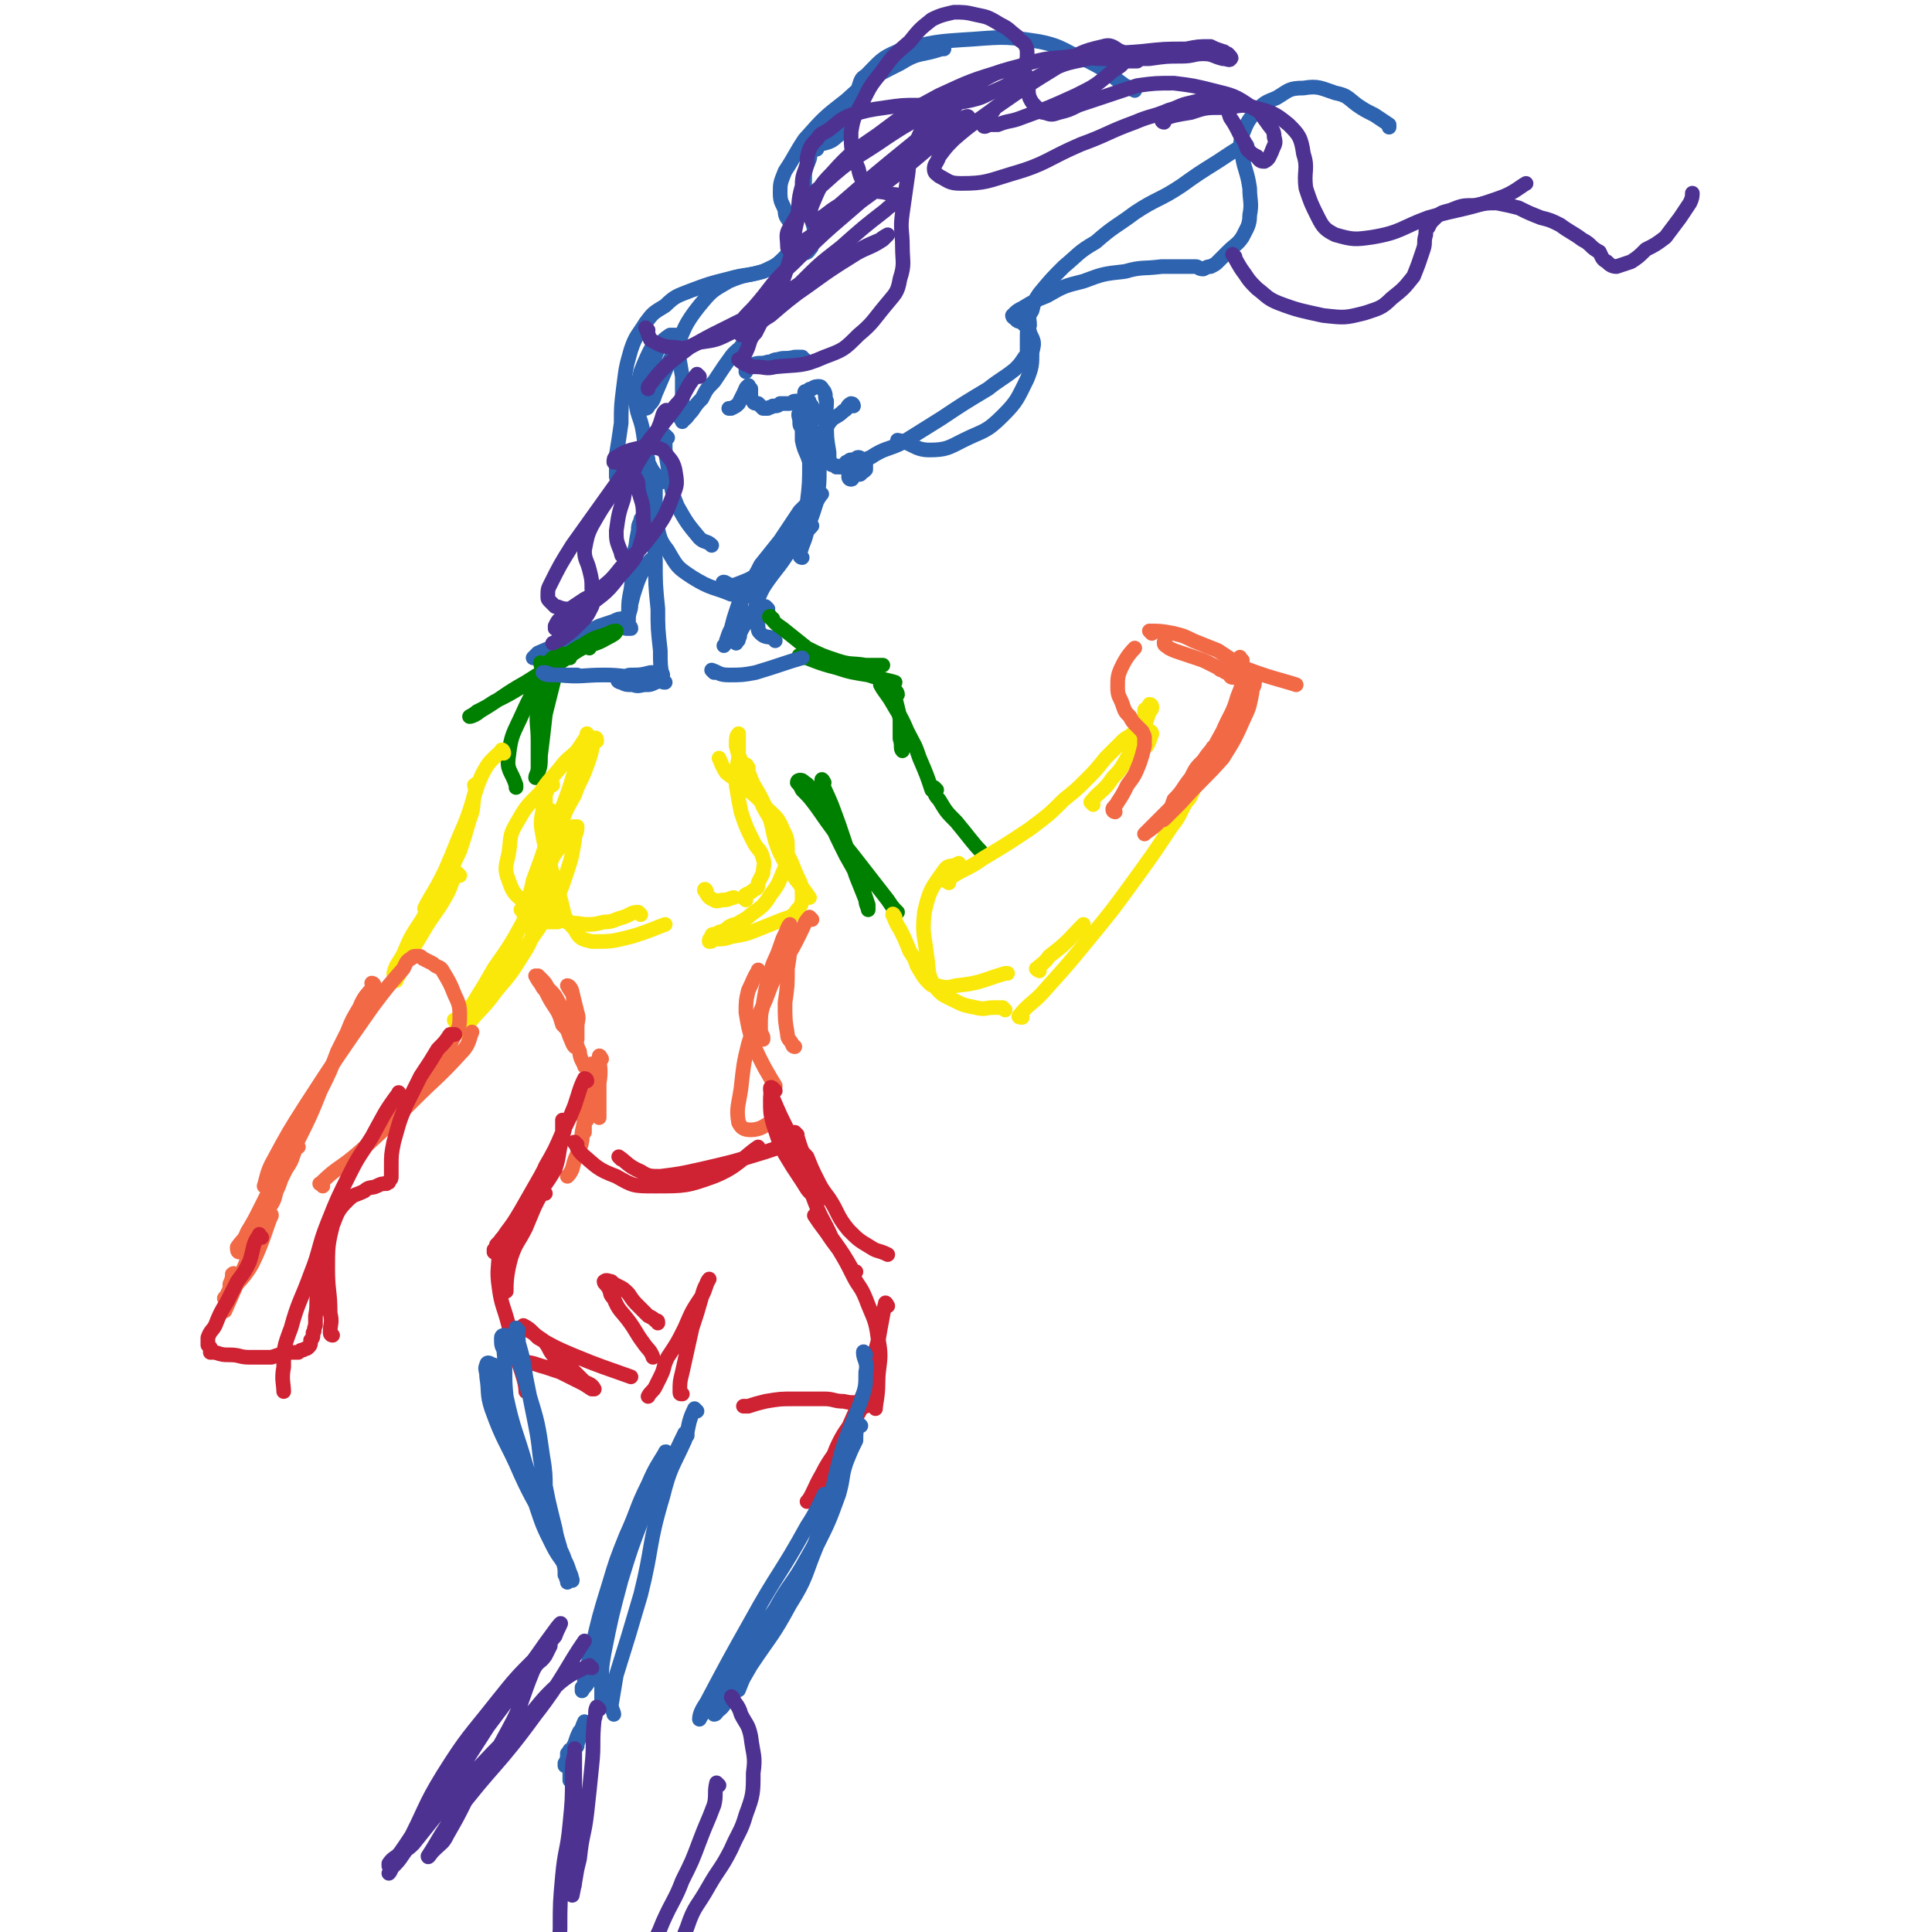 <svg viewBox='0 0 790 790' version='1.1' xmlns='http://www.w3.org/2000/svg' xmlns:xlink='http://www.w3.org/1999/xlink'><g fill='none' stroke='rgb(45,99,175)' stroke-width='6' stroke-linecap='round' stroke-linejoin='round'><path d='M273,179c0,0 -1,-1 -1,-1 0,2 0,3 0,6 1,6 1,6 2,12 1,6 1,6 3,11 4,7 4,7 9,13 2,2 3,1 5,3 '/><path d='M265,188c0,-1 -1,-2 -1,-1 0,6 0,7 1,14 1,6 1,6 3,12 2,6 1,7 5,12 4,7 4,7 10,11 8,5 9,4 16,7 '/><path d='M297,239c-1,0 -2,-1 -1,-1 1,0 2,2 5,1 5,-2 6,-2 11,-6 5,-4 5,-5 10,-10 5,-6 4,-6 9,-12 2,-3 2,-3 3,-6 1,-2 2,-3 2,-3 -1,0 -2,0 -3,1 -3,3 -3,3 -6,6 -4,6 -4,6 -8,12 -4,5 -4,5 -8,10 -2,4 -2,4 -5,8 -1,2 -1,2 -1,4 -1,0 0,1 0,1 2,-2 3,-2 5,-5 11,-12 12,-13 22,-24 '/><path d='M271,197c0,0 -1,0 -1,-1 -3,-3 -3,-3 -5,-7 -2,-6 -1,-6 -2,-12 -1,-7 -3,-7 -3,-15 0,-5 1,-5 2,-10 2,-5 3,-7 4,-9 '/><path d='M253,196c0,0 -1,-1 -1,-1 0,-4 0,-5 0,-9 1,-6 1,-6 2,-13 0,-7 0,-7 1,-15 1,-8 1,-8 3,-15 2,-6 3,-6 6,-11 3,-4 3,-4 8,-7 4,-4 5,-4 10,-6 8,-3 8,-3 16,-5 7,-2 7,-1 14,-3 4,-2 5,-2 8,-5 2,-2 2,-2 3,-5 1,-2 2,-3 2,-5 0,-2 -1,-2 -2,-5 -1,-2 -2,-2 -2,-5 -1,-3 -2,-3 -2,-7 0,-4 0,-4 2,-9 4,-6 4,-7 8,-13 8,-9 8,-9 17,-16 10,-9 10,-9 22,-15 8,-5 8,-3 17,-6 0,0 0,0 1,0 '/><path d='M334,61c0,0 -2,-1 -1,-1 4,-2 6,-1 9,-4 4,-3 3,-3 5,-8 2,-3 2,-3 3,-6 1,-3 0,-3 1,-6 1,-3 1,-4 3,-5 6,-6 6,-7 13,-10 15,-4 15,-4 31,-5 13,-1 14,-1 27,1 10,2 10,4 20,8 8,4 8,5 15,10 2,1 2,1 4,2 '/><path d='M368,181c0,0 -1,-1 -1,-1 6,1 7,4 13,4 7,0 8,-1 14,-4 8,-4 9,-3 16,-10 6,-6 6,-7 10,-15 2,-5 2,-6 2,-11 1,-4 1,-4 -1,-8 0,-2 -1,-2 -3,-4 -1,-1 -2,0 -3,-2 -1,0 -1,-1 -1,-1 2,-2 2,-2 4,-3 5,-3 5,-3 10,-5 7,-4 7,-4 15,-6 8,-3 8,-3 17,-4 7,-2 7,-1 15,-2 4,0 4,0 9,0 2,0 2,0 5,0 1,0 1,1 3,1 2,-1 2,-1 3,-1 2,-1 2,-1 3,-2 2,-2 2,-2 4,-4 3,-3 4,-3 6,-6 2,-4 3,-5 3,-9 1,-5 0,-6 0,-11 -1,-7 -2,-7 -3,-13 -1,-5 -1,-5 0,-9 2,-5 2,-5 5,-9 4,-4 4,-4 9,-6 5,-3 5,-4 11,-4 6,-1 7,0 13,2 5,1 5,2 9,5 3,2 3,2 7,4 3,2 3,2 6,4 0,1 0,1 0,1 '/><path d='M510,60c0,0 0,-1 -1,-1 -5,3 -5,3 -11,7 -8,5 -8,5 -15,10 -9,6 -10,5 -19,11 -8,6 -8,5 -16,12 -7,4 -7,5 -13,10 -5,5 -5,5 -10,11 -2,3 -2,3 -3,7 -2,3 -1,3 -1,6 -1,2 -1,2 -1,5 0,2 0,2 0,5 0,2 0,2 -1,3 -2,3 -2,3 -4,5 -5,4 -6,4 -11,8 -10,6 -10,6 -19,12 -8,5 -8,5 -16,10 -6,3 -7,2 -13,6 -3,1 -3,2 -6,4 -1,1 -1,1 -2,3 -1,0 -1,0 -1,1 0,0 0,1 1,1 1,0 0,-1 1,-1 1,-1 1,-1 2,-1 1,0 1,0 1,-1 1,0 1,0 2,-1 0,0 0,-1 0,-1 0,-1 0,-1 0,-1 0,-1 0,-1 0,-1 -1,-1 -1,0 -1,-1 -1,0 -1,-1 -2,-1 -1,0 -1,1 -2,1 -1,0 -1,0 -1,0 -1,0 -1,1 -2,1 0,1 0,1 -1,1 0,0 0,1 -1,1 0,0 -1,0 -1,0 -1,-1 -1,0 -1,0 -1,-1 -1,-1 -2,-1 -1,-2 -1,-2 -1,-5 -1,-6 -1,-6 -1,-12 -1,-4 0,-4 0,-9 -1,-2 0,-2 -1,-4 -1,-1 -1,-2 -2,-2 -1,0 -2,0 -3,1 -1,0 -1,0 -2,1 -1,0 -1,0 -1,1 0,1 0,1 0,2 0,1 0,1 1,2 1,1 1,1 2,1 '/><path d='M329,147c-1,0 -1,-1 -1,-1 -2,0 -2,0 -3,0 -4,1 -4,0 -7,1 -2,0 -2,1 -4,1 -3,1 -3,0 -6,1 -2,1 -2,1 -3,2 0,1 0,1 0,1 '/><path d='M304,143c-1,-1 -1,-2 -1,-1 -4,3 -4,4 -7,8 -2,3 -2,3 -4,6 -3,3 -3,3 -5,7 -2,2 -2,2 -4,5 -2,2 -2,3 -4,4 0,1 0,0 0,0 -1,-1 -1,-1 -1,-2 0,-3 1,-3 1,-6 0,-5 0,-5 0,-10 -1,-6 -1,-6 -2,-11 0,-3 0,-4 -1,-6 -1,0 -2,0 -2,0 -3,2 -4,3 -5,6 -2,4 -1,5 -2,9 -1,5 -1,5 -2,9 -1,2 -1,2 -1,4 0,1 0,2 0,2 0,0 1,0 1,-1 2,-2 2,-2 3,-5 3,-7 3,-7 6,-14 6,-11 4,-12 12,-22 5,-6 5,-6 12,-10 7,-3 7,-2 14,-4 5,-2 5,-2 10,-4 3,-1 3,-1 6,-3 1,-1 2,0 3,-2 1,-1 1,-1 1,-3 1,-2 1,-3 1,-5 -1,-5 -2,-5 -2,-9 -1,-5 -2,-5 -2,-10 0,-5 0,-5 2,-10 1,-6 1,-6 4,-11 6,-7 9,-9 14,-14 '/></g>
<g fill='none' stroke='rgb(77,50,146)' stroke-width='6' stroke-linecap='round' stroke-linejoin='round'><path d='M265,135c0,0 -1,-1 -1,-1 1,2 1,3 2,5 4,2 5,3 10,3 5,1 5,0 10,-2 7,-1 7,-1 13,-4 7,-3 7,-3 12,-7 4,-5 4,-5 7,-10 3,-6 3,-7 5,-13 2,-8 1,-8 3,-16 1,-7 0,-7 2,-14 0,-5 1,-5 2,-9 0,-3 0,-3 1,-6 1,-2 1,-2 3,-4 2,-3 2,-2 5,-4 4,-3 4,-4 9,-6 7,-2 7,-2 14,-3 7,-1 7,-1 13,-1 6,0 6,0 12,-1 5,0 5,0 10,-1 4,-1 4,-1 8,-3 4,-2 5,-2 8,-4 3,-3 3,-3 5,-6 2,-3 2,-4 2,-6 0,-2 0,-2 -1,-4 -2,-2 -2,-1 -3,-3 -4,-3 -3,-3 -7,-5 -5,-3 -5,-3 -10,-4 -4,-1 -5,-1 -9,-1 -4,1 -5,1 -9,3 -5,4 -5,4 -9,9 -7,6 -7,6 -12,13 -4,5 -4,5 -7,11 -3,6 -4,6 -5,13 0,7 0,8 3,15 1,5 2,5 5,8 3,2 4,1 7,2 2,1 2,0 5,1 1,0 1,-1 1,0 1,0 0,0 0,1 -3,3 -4,2 -7,5 -9,7 -9,7 -18,15 -9,7 -9,7 -17,15 -6,4 -6,4 -11,9 -4,5 -4,5 -7,11 -3,3 -2,4 -4,8 -1,2 -1,2 -3,3 0,0 0,0 0,0 1,1 1,1 3,2 1,0 1,0 2,1 1,0 1,0 2,0 4,0 4,1 8,0 10,-1 11,0 20,-4 8,-3 8,-3 14,-9 6,-5 6,-6 11,-12 4,-5 5,-5 6,-11 2,-6 1,-7 1,-13 0,-7 -1,-7 0,-14 1,-7 1,-7 2,-14 1,-6 0,-6 2,-11 3,-6 2,-7 6,-11 7,-7 7,-8 15,-13 11,-7 11,-8 23,-11 12,-4 13,-3 25,-4 10,0 10,1 19,2 2,0 2,0 4,0 '/><path d='M431,26c0,-1 -2,-1 -1,-1 3,-1 4,-1 8,-2 7,0 7,1 13,1 10,0 10,0 19,0 7,-1 7,-1 13,-1 5,0 5,-1 9,-1 4,0 4,1 8,2 2,0 3,1 3,0 1,0 0,-1 -1,-2 -1,0 -1,-1 -2,-1 -3,-1 -3,-1 -5,-2 -5,0 -5,0 -10,1 -9,0 -9,0 -18,1 -11,1 -11,0 -22,3 -10,2 -10,2 -18,6 -6,3 -7,4 -12,8 -4,3 -4,3 -8,6 -2,3 -2,3 -4,5 0,1 -1,2 -1,2 0,1 1,1 2,0 2,0 2,0 4,0 5,-2 5,-1 10,-3 11,-4 11,-4 22,-9 8,-4 8,-4 15,-10 3,-2 4,-2 5,-5 1,-1 0,-3 -2,-3 -3,-2 -4,-3 -7,-2 -9,2 -10,3 -18,8 -13,8 -13,8 -26,17 -8,6 -9,6 -17,13 -3,3 -3,3 -6,7 -1,3 -2,3 -2,5 0,2 1,2 2,3 4,2 4,3 9,3 10,0 11,-1 21,-4 14,-4 14,-6 28,-12 11,-4 11,-5 22,-9 7,-3 7,-2 14,-5 4,-1 4,-2 9,-3 4,-1 4,-1 8,-1 3,0 3,0 5,2 2,1 2,2 3,5 2,3 2,3 4,7 2,3 2,3 3,6 2,2 2,2 4,3 1,2 2,2 3,2 2,-1 2,-2 3,-4 1,-3 2,-3 1,-6 0,-3 -1,-3 -3,-6 -3,-4 -2,-4 -6,-6 -7,-5 -8,-5 -16,-7 -8,-2 -8,-2 -16,-3 -7,0 -8,0 -15,1 -6,2 -6,2 -12,4 -6,2 -6,2 -12,4 -4,2 -4,2 -8,3 -3,1 -3,1 -6,0 -2,0 -2,-1 -3,-2 -2,-2 -2,-2 -3,-4 -1,-3 0,-3 -1,-6 0,-2 0,-4 -2,-5 -3,-1 -4,-1 -8,0 -13,4 -13,4 -26,10 -13,7 -13,7 -25,16 -10,7 -11,7 -19,16 -5,5 -5,6 -8,13 -1,3 -1,4 0,6 0,1 1,1 2,0 4,-2 4,-3 9,-6 15,-13 15,-13 31,-26 8,-7 8,-7 17,-15 2,-2 3,-3 3,-4 1,-1 -1,0 -2,0 -5,3 -5,3 -10,6 -9,5 -10,5 -19,11 -13,9 -14,8 -26,19 -8,7 -8,8 -14,18 -2,3 -1,4 -1,8 0,0 0,1 1,1 2,-1 3,-1 5,-3 15,-10 15,-10 30,-21 16,-12 16,-13 31,-25 3,-3 5,-4 7,-5 0,-1 -2,0 -3,1 -6,4 -6,4 -11,8 -13,10 -13,10 -25,21 -17,15 -17,14 -33,30 -9,8 -8,9 -16,18 -3,3 -4,4 -6,7 -1,1 0,2 1,2 2,0 2,0 4,-1 8,-6 8,-6 16,-12 12,-8 12,-9 25,-17 6,-4 7,-3 13,-7 1,-1 2,-2 2,-2 0,0 -2,1 -3,2 -7,3 -7,3 -13,7 -9,6 -9,6 -17,12 -8,6 -8,6 -15,12 -5,3 -5,4 -9,7 -1,0 -2,1 -3,1 0,-1 1,-1 1,-2 1,-1 1,-1 2,-3 1,-1 2,-1 1,-1 0,-1 -2,0 -4,0 -4,2 -4,2 -8,4 -6,3 -6,3 -13,7 -4,3 -4,3 -9,7 -4,4 -4,4 -7,8 -1,1 -1,1 -1,2 '/></g>
<g fill='none' stroke='rgb(45,99,175)' stroke-width='6' stroke-linecap='round' stroke-linejoin='round'><path d='M267,230c0,-1 0,-2 -1,-1 -3,4 -4,5 -6,11 -1,3 -1,3 -2,7 0,3 -1,3 -1,6 -1,2 -1,2 -1,4 1,0 2,0 2,0 0,-1 -1,-1 -1,-2 0,-2 0,-2 0,-4 0,-5 0,-5 1,-10 1,-8 1,-8 2,-15 0,-4 0,-4 1,-9 0,-2 0,-2 1,-4 0,-1 0,-1 1,-1 0,1 0,2 -1,3 0,2 -1,2 -1,4 -1,4 -1,4 -2,8 0,7 0,7 -1,14 0,0 0,0 0,1 '/><path d='M317,262c0,0 0,-1 -1,-1 -2,-1 -3,0 -5,-2 -1,-1 -1,-1 -1,-3 -1,-4 -2,-4 -1,-8 2,-7 4,-9 6,-12 '/><path d='M314,249c0,0 -1,-1 -1,-1 -2,1 -2,1 -4,2 -2,2 -2,2 -3,4 -2,2 -2,2 -3,4 -1,1 0,2 -1,3 0,1 0,1 -1,1 0,1 0,1 0,1 0,-3 0,-4 1,-8 0,-3 1,-3 1,-7 0,-1 0,-1 0,-3 0,0 1,-1 0,-1 -1,3 -1,3 -2,6 -1,3 -1,3 -2,7 -1,2 -1,2 -2,5 0,1 -1,2 -1,2 '/><path d='M272,279c-1,0 -1,0 -1,-1 -1,-6 -1,-6 -1,-12 -1,-9 -1,-9 -1,-17 -1,-10 -1,-10 -1,-20 -1,-14 0,-14 0,-28 0,-3 0,-3 0,-6 '/><path d='M256,254c0,-1 0,-1 -1,-1 -2,0 -2,0 -4,1 -3,1 -3,1 -6,2 -4,2 -4,2 -7,4 -3,2 -3,2 -6,4 -2,1 -2,1 -5,2 -1,1 -3,2 -2,2 0,0 1,-1 3,-2 3,-1 3,-1 6,-2 3,-2 3,-2 6,-3 2,-1 2,-1 4,-2 1,0 2,-1 2,-1 -1,0 -2,0 -4,1 -5,2 -5,2 -10,4 -5,2 -5,2 -9,4 -3,1 -4,2 -5,2 0,0 1,-1 2,-2 9,-4 10,-4 19,-8 2,-1 2,-1 4,-2 '/></g>
<g fill='none' stroke='rgb(0,128,0)' stroke-width='6' stroke-linecap='round' stroke-linejoin='round'><path d='M241,265c0,0 0,-2 -1,-1 -6,3 -6,4 -13,8 -7,5 -7,5 -14,9 -5,3 -5,3 -11,6 -3,2 -3,2 -7,4 -1,1 -3,2 -3,2 1,0 3,-1 4,-2 10,-6 10,-7 19,-12 11,-7 11,-7 21,-13 6,-3 7,-2 12,-5 2,-1 4,-2 4,-3 0,0 -2,0 -3,1 -3,1 -3,1 -6,2 -4,2 -3,2 -7,4 -3,2 -3,2 -6,3 -2,0 -2,0 -4,1 0,1 -1,1 -1,1 0,0 1,0 2,0 1,0 1,0 3,0 1,0 1,-1 2,-1 1,0 1,0 1,0 0,0 -1,-1 -2,0 -1,0 -1,0 -2,1 -2,1 -2,1 -4,3 -6,9 -7,9 -11,18 -4,9 -5,9 -6,18 -1,6 1,6 3,12 0,0 0,0 0,1 '/><path d='M222,272c0,0 -1,-1 -1,-1 0,1 1,2 0,4 0,7 -1,7 -1,14 -1,7 0,7 0,14 0,5 0,5 0,11 0,2 -1,3 -1,4 0,0 1,-1 1,-2 1,-3 1,-3 1,-7 1,-8 1,-8 2,-17 2,-8 2,-8 4,-16 1,-3 0,-3 1,-7 0,-1 1,-1 1,-2 '/><path d='M316,253c-1,0 -2,-1 -1,-1 1,2 2,3 5,5 5,4 5,4 10,8 6,3 6,3 12,5 6,2 6,1 12,2 4,0 5,0 7,0 '/><path d='M328,269c0,0 -2,-1 -1,-1 6,2 7,3 15,5 6,2 7,2 13,3 6,2 8,2 11,3 '/><path d='M367,284c0,-1 -1,-2 -1,-1 0,4 1,5 2,11 0,4 0,4 0,8 1,3 0,4 1,5 '/><path d='M361,281c0,-1 -1,-2 -1,-1 1,2 2,3 4,6 4,7 4,6 7,13 3,6 3,5 5,11 3,7 3,7 5,13 '/><path d='M337,320c0,0 -1,-2 -1,-1 1,4 2,5 4,10 3,8 3,8 6,17 2,6 2,6 4,12 2,5 2,5 4,10 0,2 1,3 1,4 0,0 0,-1 0,-2 -1,-3 -1,-3 -2,-6 -3,-7 -3,-7 -7,-14 -4,-8 -4,-8 -8,-17 -3,-4 -3,-5 -6,-9 -1,-2 -1,-3 -3,-4 -1,-1 -1,-1 -2,-1 0,0 -1,0 -1,1 1,1 1,1 2,3 3,3 3,3 6,7 7,10 7,10 15,20 7,9 7,9 14,18 2,3 2,3 4,5 '/><path d='M383,323c0,0 -1,-1 -1,-1 0,2 0,3 2,5 3,5 3,5 7,9 5,6 7,9 10,12 '/></g>
<g fill='none' stroke='rgb(250,232,11)' stroke-width='6' stroke-linecap='round' stroke-linejoin='round'><path d='M411,413c0,0 -1,-1 -1,-1 -2,0 -2,0 -4,0 -3,0 -3,1 -7,0 -5,-1 -5,-1 -9,-3 -4,-2 -5,-2 -8,-6 -3,-5 -2,-6 -3,-12 -1,-9 -2,-9 -1,-18 2,-9 3,-10 8,-17 2,-3 3,-1 6,-3 '/><path d='M388,361c0,0 -2,-1 -1,-1 7,-5 8,-4 15,-9 10,-6 10,-6 19,-12 8,-6 8,-6 14,-12 5,-4 5,-4 9,-8 4,-4 4,-4 8,-9 3,-3 3,-3 6,-6 2,-2 2,-2 4,-3 1,-1 1,-1 3,-2 1,0 1,0 2,0 1,0 1,0 2,0 1,0 1,0 1,0 1,0 1,1 1,1 -1,3 -1,3 -2,5 0,0 0,0 0,0 '/><path d='M366,375c0,0 -1,-2 -1,-1 1,2 1,3 3,6 2,4 2,4 4,9 2,3 2,3 3,6 2,3 2,4 5,7 1,1 1,1 3,1 4,1 4,1 8,0 10,-1 10,-2 20,-5 1,0 1,0 1,0 '/><path d='M425,397c0,0 -2,-1 -1,-1 2,-2 3,-2 5,-5 8,-6 8,-7 14,-13 '/><path d='M418,416c-1,0 -2,0 -1,-1 4,-5 6,-5 11,-11 9,-10 9,-10 18,-21 9,-11 9,-11 17,-22 8,-11 8,-11 16,-23 4,-5 3,-5 6,-10 2,-2 2,-3 3,-5 '/><path d='M447,329c0,0 -1,-1 -1,-1 4,-5 5,-4 9,-10 4,-4 4,-5 7,-10 3,-5 3,-5 6,-11 1,-3 1,-3 2,-6 1,-1 1,-1 1,-2 0,0 0,-1 -1,-1 0,1 -1,1 -1,2 -1,0 -1,0 -1,1 0,1 0,1 0,2 0,0 0,0 0,1 '/></g>
<g fill='none' stroke='rgb(242,105,70)' stroke-width='6' stroke-linecap='round' stroke-linejoin='round'><path d='M456,332c0,0 -1,0 -1,-1 0,-1 1,-1 2,-3 2,-3 2,-3 4,-7 3,-4 3,-4 5,-9 1,-3 1,-3 2,-7 0,-1 0,-1 0,-3 0,-1 0,-1 -1,-3 -1,-1 -1,-1 -2,-2 -2,-2 -2,-2 -3,-4 -2,-2 -2,-2 -3,-5 -1,-3 -2,-3 -2,-7 0,-4 0,-5 2,-9 2,-4 4,-6 5,-7 '/><path d='M471,259c0,0 -1,-1 -1,-1 4,0 5,0 10,1 4,1 4,1 8,3 5,2 5,2 10,4 3,2 3,2 6,4 1,1 1,2 2,2 12,5 18,6 24,8 '/><path d='M508,270c-1,0 -1,-2 -1,-1 0,2 1,3 1,6 0,5 0,5 -2,10 -2,7 -3,7 -6,14 -6,11 -6,11 -12,21 -5,6 -5,6 -11,12 -3,3 -3,3 -6,6 -2,2 -3,3 -3,3 1,-1 3,-2 5,-4 4,-4 4,-4 7,-8 5,-5 5,-5 9,-10 2,-4 2,-4 5,-8 1,-2 1,-2 1,-4 1,-1 1,-2 1,-1 -1,1 -2,2 -4,5 -3,3 -3,3 -5,7 -4,5 -3,5 -7,9 -1,3 -1,3 -3,6 -1,1 -2,3 -1,2 2,-2 4,-4 7,-7 8,-9 9,-9 17,-18 5,-8 5,-8 9,-17 2,-4 2,-5 3,-10 0,-2 1,-2 1,-4 0,-1 -1,-1 -1,-2 -1,0 -1,0 -2,0 -1,0 -1,0 -2,0 -1,0 -1,1 -1,0 -1,0 -1,0 -2,0 0,0 0,0 -1,0 -1,0 -1,-1 -2,-2 -1,0 -1,0 -2,-1 -1,0 -1,0 -2,-1 -2,-1 -2,-1 -4,-2 -2,-1 -2,-1 -5,-2 -3,-1 -3,-1 -6,-2 -3,-1 -3,-1 -5,-2 -1,-1 -2,-1 -2,-2 0,-2 1,-2 1,-4 0,0 1,0 1,0 '/></g>
<g fill='none' stroke='rgb(250,232,11)' stroke-width='6' stroke-linecap='round' stroke-linejoin='round'><path d='M206,308c0,-1 -1,-2 -1,-1 -4,4 -5,4 -8,10 -4,9 -3,10 -7,20 -4,9 -4,10 -8,19 -3,6 -3,6 -6,11 -1,2 -2,3 -2,4 -1,1 0,0 1,-1 '/><path d='M195,322c0,0 0,-2 -1,-1 0,1 1,2 0,4 -1,5 0,5 -2,10 -2,7 -2,7 -4,13 -4,8 -3,8 -8,15 -3,7 -4,7 -8,14 -4,6 -4,6 -7,13 -2,4 -3,4 -4,8 0,1 1,2 1,2 '/><path d='M188,358c0,0 -1,-1 -1,-1 -3,4 -2,5 -5,10 -4,7 -5,7 -9,14 -3,5 -3,5 -6,10 -2,4 -2,4 -4,8 -1,1 -1,1 -1,2 '/><path d='M187,418c0,0 -2,-1 -1,-1 1,-1 2,0 4,-1 9,-9 9,-9 17,-19 9,-11 9,-11 17,-23 5,-9 5,-9 8,-18 2,-6 2,-7 3,-13 0,-2 1,-2 1,-5 0,0 -1,0 -1,0 -1,0 -1,0 -2,1 -1,1 -2,1 -3,3 -3,5 -3,6 -5,11 -5,11 -5,12 -10,22 -6,11 -6,11 -13,21 -4,7 -4,7 -9,15 -3,4 -3,4 -6,9 -2,3 -2,3 -4,6 -1,1 -2,2 -2,2 1,-1 3,-2 5,-5 3,-2 3,-2 6,-5 5,-6 6,-6 11,-13 6,-7 6,-7 11,-15 4,-6 3,-7 6,-13 2,-5 2,-5 4,-10 1,-5 0,-5 1,-10 0,-4 0,-5 2,-8 2,-3 3,-3 6,-5 0,-1 0,-1 1,-1 '/><path d='M226,321c0,0 0,-1 -1,-1 -1,2 -1,3 -2,5 0,1 0,1 0,2 0,2 0,2 0,3 0,1 1,1 1,1 1,0 2,1 3,1 '/></g>
<g fill='none' stroke='rgb(242,105,70)' stroke-width='6' stroke-linecap='round' stroke-linejoin='round'><path d='M132,485c0,-1 -2,-1 -1,-1 7,-7 8,-6 16,-13 11,-10 11,-10 22,-21 10,-10 10,-9 20,-20 3,-3 3,-6 4,-8 '/><path d='M178,438c-1,0 -2,-1 -1,-1 1,-2 2,-2 3,-4 3,-3 3,-3 5,-8 2,-4 3,-4 3,-9 0,-4 0,-5 -2,-9 -2,-5 -2,-5 -5,-10 -1,-2 -2,-1 -4,-3 -2,-1 -2,-1 -4,-2 -1,-1 -1,-1 -2,-1 -2,0 -2,0 -3,1 -2,1 -2,2 -3,4 -7,8 -7,8 -13,16 -14,20 -14,20 -27,40 -7,11 -7,11 -14,24 -2,4 -2,6 -3,9 '/><path d='M153,403c0,0 -1,-1 -1,-1 0,0 1,0 1,1 -3,4 -4,4 -6,9 -3,5 -3,5 -5,10 -2,4 -2,4 -4,8 -3,8 -3,8 -7,16 -4,10 -4,10 -9,20 -4,7 -4,7 -8,14 -4,7 -4,7 -7,13 -3,6 -3,6 -6,11 -1,3 -2,3 -4,6 0,1 0,2 1,2 0,0 0,0 1,-1 '/><path d='M122,469c0,0 -1,-1 -1,-1 -1,1 0,2 -1,4 -1,3 -1,3 -3,6 -1,2 -1,2 -2,4 -1,3 -1,3 -2,5 -1,4 -1,4 -3,7 0,0 0,0 0,0 -1,2 -1,2 -1,3 0,1 0,1 -1,2 -8,19 -12,28 -16,37 '/><path d='M96,522c0,0 0,-2 -1,-1 0,1 0,2 -1,4 0,2 0,2 -1,4 0,1 -2,2 -1,2 4,-6 7,-7 11,-14 5,-10 6,-16 8,-20 0,-2 -2,4 -3,7 -1,2 -1,2 -1,3 -2,3 -2,3 -3,6 -2,3 -2,4 -3,7 '/></g>
<g fill='none' stroke='rgb(207,34,51)' stroke-width='6' stroke-linecap='round' stroke-linejoin='round'><path d='M107,506c-1,0 -1,-2 -1,-1 -3,4 -2,5 -4,11 -2,4 -2,4 -5,8 -2,4 -2,4 -4,8 -3,5 -3,5 -5,10 -1,2 -2,2 -3,5 0,1 0,1 0,2 0,1 0,1 0,1 1,1 1,1 1,1 0,1 0,1 0,1 0,0 0,0 0,1 1,0 1,0 2,0 3,1 3,1 6,1 4,0 4,1 8,1 5,0 5,0 9,0 3,-1 3,-1 6,-2 2,0 2,0 5,0 1,-1 1,-1 2,-1 1,-1 1,0 2,-1 1,-1 1,-1 1,-3 1,-1 1,-1 1,-3 1,-1 0,-1 1,-3 0,-2 0,-2 0,-4 1,-5 0,-5 1,-10 0,-7 0,-11 1,-14 '/><path d='M136,546c0,0 -1,0 -1,-1 0,-4 1,-4 0,-8 0,-9 -1,-9 -1,-18 0,-9 0,-10 2,-18 2,-5 2,-6 6,-10 3,-3 3,-2 7,-4 2,-2 3,-1 5,-2 2,-1 2,-1 4,-1 1,-1 1,0 1,-1 1,-1 1,-1 1,-2 0,-2 0,-2 0,-4 0,-5 0,-5 1,-10 2,-7 2,-8 5,-15 3,-6 3,-6 6,-12 4,-6 4,-6 7,-11 3,-3 3,-3 5,-6 1,0 2,0 2,0 '/><path d='M164,448c-1,0 -1,-2 -1,-1 -6,8 -6,9 -11,18 -5,8 -5,7 -9,15 -5,10 -5,10 -9,20 -4,10 -3,11 -7,21 -4,11 -5,11 -8,22 -3,8 -3,8 -3,16 -1,5 0,7 0,10 '/></g>
<g fill='none' stroke='rgb(250,232,11)' stroke-width='6' stroke-linecap='round' stroke-linejoin='round'><path d='M236,310c0,0 -1,-1 -1,-1 0,2 1,3 0,6 -2,7 -2,7 -5,15 -3,6 -3,6 -6,13 -3,9 -3,9 -6,17 -1,5 -2,8 -3,10 '/><path d='M244,303c0,0 0,-2 -1,-1 -1,4 -1,6 -3,11 -2,6 -3,6 -5,12 -4,7 -4,7 -6,14 -4,9 -2,10 -6,18 -2,5 -3,4 -6,9 -2,2 -2,2 -3,5 0,0 0,0 -1,1 0,0 1,0 1,0 0,1 0,1 0,1 0,1 0,1 1,2 0,0 1,0 1,0 2,1 2,1 3,2 5,0 7,0 9,0 '/><path d='M223,332c0,0 -1,-2 -1,-1 -1,5 -1,6 0,11 1,6 2,6 3,12 2,7 2,7 4,13 2,7 1,8 6,13 2,4 3,4 7,5 8,0 8,0 16,-2 7,-2 11,-4 14,-5 '/><path d='M262,374c0,0 -1,-1 -1,-1 -3,0 -3,1 -6,2 -4,1 -4,2 -8,2 -4,1 -4,1 -8,1 -5,-1 -5,0 -10,-2 -6,-2 -7,-2 -13,-6 -5,-4 -6,-4 -8,-10 -2,-5 -1,-6 0,-11 1,-6 0,-7 3,-12 4,-7 4,-7 10,-13 4,-6 4,-5 8,-10 3,-4 4,-4 7,-7 2,-3 2,-3 4,-6 0,0 0,0 0,-1 '/><path d='M289,365c0,-1 -1,-2 -1,-1 1,1 1,3 4,4 1,1 2,0 4,0 2,0 3,-1 4,-1 '/><path d='M305,368c0,-1 -2,-1 -1,-1 1,-2 2,-1 4,-3 2,-1 2,-1 2,-3 1,-2 1,-2 2,-4 0,-3 1,-3 0,-6 -1,-4 -2,-3 -4,-7 -3,-6 -3,-6 -5,-12 -1,-5 -1,-5 -2,-11 0,-5 0,-6 1,-11 0,-4 0,-4 0,-8 0,-1 0,-2 0,-2 -1,1 -1,2 -1,5 1,4 1,4 3,8 4,9 5,8 9,17 4,9 2,10 6,19 5,10 8,12 12,18 '/><path d='M306,314c0,0 -1,-2 -1,-1 2,5 2,6 5,12 2,5 2,5 5,10 2,6 2,5 5,11 3,5 3,5 5,10 2,5 3,5 3,10 0,3 0,4 -2,6 -2,3 -3,3 -6,4 -5,2 -5,2 -10,4 -5,2 -5,2 -11,3 -3,1 -3,1 -7,1 -1,1 -1,1 -2,1 0,-1 0,-1 1,-2 0,-1 0,-1 2,-1 1,-1 1,-1 2,-1 2,-1 2,-1 3,-2 2,-1 2,-1 3,-1 3,-2 4,-2 6,-4 4,-3 5,-3 8,-8 3,-4 3,-4 5,-9 2,-4 2,-5 2,-9 0,-5 0,-5 -2,-9 -2,-5 -3,-5 -7,-9 -4,-5 -4,-4 -8,-8 -4,-3 -4,-3 -8,-6 -2,-3 -2,-4 -3,-6 '/></g>
<g fill='none' stroke='rgb(242,105,70)' stroke-width='6' stroke-linecap='round' stroke-linejoin='round'><path d='M220,400c0,0 -1,-1 -1,-1 1,2 2,3 4,6 2,4 2,4 4,7 2,3 2,4 3,7 2,2 2,2 3,5 1,2 1,3 2,4 0,0 0,-1 0,-1 1,-2 1,-2 0,-4 -1,-3 -2,-3 -3,-6 -2,-3 -2,-3 -5,-7 -2,-2 -2,-2 -4,-5 -1,-1 -1,-1 -2,-3 -1,-1 -1,-1 -1,-2 0,0 0,-1 0,-1 0,0 1,1 1,1 2,2 2,2 3,4 3,3 3,3 5,7 2,4 1,5 3,9 1,3 1,3 2,5 0,0 0,1 1,1 0,0 1,-1 1,-1 0,-2 0,-2 0,-5 0,-3 1,-3 0,-6 -1,-4 -1,-4 -2,-8 -1,-1 -2,-3 -2,-3 1,0 2,2 2,3 1,3 0,4 1,7 0,5 0,5 1,9 0,4 -1,4 1,8 0,3 2,5 2,6 '/><path d='M325,428c0,0 -1,0 -1,-1 -1,-2 -2,-2 -2,-4 -1,-6 -1,-6 -1,-13 1,-7 1,-7 1,-14 1,-6 1,-6 1,-12 0,-2 0,-2 0,-4 0,-1 0,-2 0,-2 -1,1 -1,2 -2,4 -1,2 -1,2 -2,5 -2,6 -3,6 -4,11 -2,6 -2,7 -3,13 -1,4 -1,4 -1,9 0,2 0,2 1,4 0,0 0,1 0,1 '/><path d='M332,376c0,0 -1,-1 -1,-1 -2,2 -2,3 -4,7 -3,6 -3,6 -7,12 -4,7 -4,7 -7,15 -4,9 -4,8 -7,18 -2,8 -2,9 -3,18 -1,7 -2,8 -1,14 1,2 2,3 5,3 4,0 6,-2 8,-3 '/><path d='M311,398c-1,-1 -1,-2 -1,-1 -2,3 -2,4 -4,8 -1,4 -1,5 -1,9 1,6 1,6 3,13 4,9 6,12 9,17 '/><path d='M246,433c0,0 -1,-2 -1,-1 0,4 1,5 0,11 0,2 0,2 0,5 0,4 0,4 0,8 0,0 0,0 0,1 '/><path d='M243,437c0,0 -1,-1 -1,-1 0,2 0,3 0,6 0,3 0,3 -1,6 0,2 0,2 0,4 -1,2 -1,2 -1,4 0,0 0,0 0,1 0,0 0,1 0,1 -1,0 -1,-1 -1,-1 -1,-1 -1,-1 -1,-1 0,-1 0,-1 0,-1 0,0 1,0 1,1 0,1 0,1 0,2 0,0 0,0 0,1 0,0 0,0 0,1 0,1 0,1 0,1 0,1 0,1 0,2 -1,0 -1,0 -1,1 0,1 0,1 0,2 '/><path d='M243,436c0,0 -1,-1 -1,-1 -1,4 0,5 -1,9 0,5 0,5 -1,10 -1,4 -1,4 -2,9 0,4 0,4 -1,7 -2,4 -2,4 -3,8 -1,2 -1,2 -2,3 '/></g>
<g fill='none' stroke='rgb(207,34,51)' stroke-width='6' stroke-linecap='round' stroke-linejoin='round'><path d='M240,442c0,0 0,-1 -1,-1 -2,4 -2,5 -4,11 -2,5 -2,5 -5,11 -3,7 -3,7 -7,14 -3,7 -3,7 -7,14 -2,5 -2,5 -5,11 -2,3 -3,6 -3,7 0,0 1,-3 3,-6 3,-5 4,-5 7,-11 4,-7 5,-7 9,-14 2,-6 1,-6 3,-13 0,-2 0,-2 0,-5 0,-1 0,-2 0,-2 0,0 1,2 1,3 -1,4 -1,5 -3,8 -3,7 -4,6 -7,12 -4,7 -4,7 -8,14 -3,5 -3,5 -6,9 -2,3 -2,3 -4,5 0,2 -1,2 -1,3 0,0 0,0 0,-1 0,0 0,0 0,0 '/><path d='M223,488c0,0 -1,-1 -1,-1 -4,7 -4,8 -7,15 -3,6 -4,6 -6,12 -2,7 -2,11 -2,14 '/><path d='M206,508c-1,-1 -1,-2 -1,-1 -1,1 -1,2 -1,4 0,8 -1,8 0,15 1,8 2,8 4,16 1,7 2,7 4,15 2,6 3,9 3,12 '/><path d='M317,446c0,0 -1,-1 -1,-1 -1,2 -1,3 -1,5 0,5 0,5 1,9 2,6 2,7 5,13 3,5 3,5 7,11 2,3 2,4 5,6 1,1 2,1 3,1 '/><path d='M316,446c0,-1 -1,-2 -1,-1 0,1 0,2 1,4 3,7 3,7 6,13 3,6 3,6 5,13 4,8 3,8 6,16 3,8 4,8 7,15 5,7 5,7 9,14 1,0 1,0 1,0 '/><path d='M326,464c0,0 -1,-1 -1,-1 1,1 1,2 2,5 1,3 1,3 3,5 2,5 2,5 4,9 2,4 2,4 5,8 4,6 3,7 8,13 4,4 4,4 9,7 3,2 3,1 7,3 0,0 0,0 0,0 '/><path d='M334,498c0,0 -1,-1 -1,-1 2,3 2,3 5,7 2,3 2,3 5,7 3,5 3,5 6,11 2,4 3,4 5,9 3,8 4,8 5,16 2,10 0,10 0,19 0,5 -1,8 -1,10 '/><path d='M363,534c0,0 -1,-2 -1,-1 -1,4 -1,5 -2,10 -1,6 -1,6 -3,12 -1,7 -1,8 -4,15 -4,9 -4,9 -8,18 -4,8 -5,7 -9,15 -3,5 -4,9 -6,11 '/><path d='M357,569c0,0 -1,-2 -1,-1 -3,4 -2,5 -5,10 -4,6 -5,6 -8,12 -3,6 -2,7 -5,13 -1,3 -2,3 -4,5 '/><path d='M354,575c0,0 0,-1 -1,-1 -4,-1 -4,0 -8,-1 -4,0 -4,-1 -8,-1 -6,0 -6,0 -12,0 -6,0 -6,0 -12,1 -4,1 -4,1 -7,2 -1,0 -1,0 -2,0 '/><path d='M279,570c-1,0 -1,0 -1,-1 0,-4 0,-4 1,-8 2,-9 2,-9 4,-18 2,-6 2,-6 4,-13 1,-2 1,-2 2,-5 0,-1 1,-2 1,-2 -1,2 -2,3 -3,7 -4,6 -4,6 -7,13 -3,6 -3,6 -7,12 -2,4 -1,4 -3,8 -1,2 -1,2 -2,4 -1,2 -2,2 -3,4 0,0 0,0 0,0 '/><path d='M269,541c0,-1 0,-1 -1,-1 -1,-1 -1,-1 -3,-2 -2,-2 -2,-2 -4,-4 -2,-2 -2,-2 -4,-5 -2,-2 -2,-2 -4,-3 -2,-1 -2,-1 -3,-2 -1,0 -2,-1 -3,0 0,1 1,1 2,3 1,2 0,2 2,4 2,5 3,5 6,9 3,4 3,5 6,9 2,3 3,3 4,6 '/><path d='M215,558c0,0 -1,-1 -1,-1 4,0 5,1 9,2 3,1 3,1 6,2 4,2 4,2 8,4 2,1 2,1 5,3 0,0 1,0 1,0 -1,-2 -2,-2 -4,-3 -3,-3 -3,-3 -5,-5 -4,-3 -4,-2 -7,-5 -3,-3 -2,-4 -5,-7 -3,-2 -3,-2 -5,-4 -1,-1 -3,-2 -3,-2 0,0 1,1 2,2 2,1 2,1 4,3 7,4 7,4 14,7 12,5 13,5 24,9 '/><path d='M236,468c0,0 -2,-1 -1,-1 1,2 1,3 3,5 6,5 6,6 14,9 7,4 7,4 16,4 12,0 13,0 24,-4 10,-4 12,-8 18,-12 '/><path d='M254,474c0,0 -1,-1 -1,-1 3,2 4,4 9,6 3,2 4,2 8,2 8,-1 8,-1 17,-3 13,-3 13,-3 26,-7 3,-1 3,-1 6,-2 '/></g>
<g fill='none' stroke='rgb(45,99,175)' stroke-width='6' stroke-linecap='round' stroke-linejoin='round'><path d='M273,595c0,-1 -1,-2 -1,-1 -3,5 -4,6 -7,13 -5,10 -4,10 -9,21 -4,10 -4,10 -7,20 -4,13 -4,13 -7,26 -2,6 -1,7 -3,13 0,2 0,2 -1,3 0,1 0,2 0,1 1,-1 2,-2 3,-4 '/><path d='M281,587c0,0 0,-2 -1,-1 -3,6 -3,7 -7,13 -5,11 -6,10 -10,21 -5,13 -5,13 -9,26 -4,15 -4,15 -7,30 -1,6 -1,6 -1,13 0,3 0,3 0,6 0,0 1,0 1,0 '/><path d='M285,577c0,0 -1,-1 -1,-1 -3,6 -2,7 -4,13 -5,11 -6,11 -9,23 -6,20 -4,20 -9,40 -5,17 -5,17 -10,33 -1,6 -1,6 -2,12 0,2 1,3 1,4 '/><path d='M354,554c0,0 -1,-2 -1,-1 0,3 2,4 1,8 0,6 0,6 -2,12 -4,11 -5,11 -8,21 -4,15 -3,15 -8,29 -4,12 -4,12 -10,24 -5,11 -5,11 -11,21 -4,7 -5,6 -9,13 -2,5 -2,5 -4,10 '/><path d='M352,583c0,0 -1,-1 -1,-1 -1,3 -1,4 -1,7 -2,4 -2,4 -4,9 -2,6 -1,6 -3,13 -4,11 -4,11 -9,21 -5,12 -4,13 -11,24 -7,13 -8,13 -16,25 -4,7 -4,7 -9,13 -2,3 -2,4 -5,6 0,1 -1,1 -1,1 0,-2 1,-2 2,-4 2,-3 2,-5 3,-6 '/><path d='M340,618c-1,0 -1,-1 -1,-1 -1,2 -1,3 -2,6 -3,7 -3,7 -7,14 -6,11 -7,10 -13,21 -7,10 -7,10 -13,20 -4,6 -4,6 -9,12 -4,5 -4,5 -7,10 -1,1 -2,3 -2,3 0,-2 1,-4 3,-7 9,-17 9,-17 18,-33 11,-20 12,-19 23,-39 4,-6 6,-11 7,-13 '/><path d='M271,276c0,0 0,-1 -1,-1 -2,0 -2,0 -4,0 -4,1 -4,1 -8,1 -2,0 -2,1 -3,1 -1,0 -2,0 -2,1 -1,0 0,1 1,1 2,1 2,1 5,1 2,1 3,0 5,0 2,0 2,0 4,-1 0,0 1,0 1,-1 0,0 -1,0 -1,0 -2,-1 -2,-1 -4,-1 -9,0 -9,-1 -17,-1 -9,0 -9,1 -19,0 -2,0 -2,0 -5,-1 0,0 -1,0 -1,0 1,1 2,1 4,1 5,0 7,0 10,0 '/><path d='M292,275c0,0 -1,-1 -1,-1 3,1 3,2 7,2 5,0 6,0 11,-1 10,-3 12,-4 19,-6 '/><path d='M240,705c0,0 -1,-1 -1,-1 -1,2 -1,3 -2,5 0,3 -1,3 -1,5 -1,1 -1,1 -2,3 0,3 -1,3 -1,6 0,2 0,2 0,4 0,0 0,1 0,1 0,0 0,-1 0,-2 0,-3 0,-3 0,-5 0,-2 0,-2 0,-3 0,-1 0,-2 0,-2 0,-1 0,0 -1,1 0,1 0,1 0,3 0,0 0,0 -1,1 0,0 0,1 0,1 1,-4 2,-5 4,-9 1,-3 1,-3 2,-5 '/></g>
<g fill='none' stroke='rgb(77,50,146)' stroke-width='6' stroke-linecap='round' stroke-linejoin='round'><path d='M245,699c0,0 -1,-1 -1,-1 -1,2 0,3 -1,5 -1,10 0,10 -1,19 -1,10 -1,10 -2,19 -1,9 -2,9 -3,19 -1,4 -1,4 -2,9 0,2 0,2 -1,4 0,1 0,2 0,2 1,-5 1,-5 2,-11 1,-6 2,-6 1,-13 0,-9 -1,-9 -2,-19 0,-6 0,-6 0,-12 0,-2 0,-3 0,-5 0,0 0,1 0,2 -1,4 -1,4 -1,9 0,10 0,10 -1,20 -1,11 -2,10 -3,21 -1,11 -1,11 -1,22 -1,12 0,12 -2,24 -1,7 -3,7 -4,14 0,3 2,5 2,6 '/><path d='M300,695c0,0 -1,-2 -1,-1 1,2 3,3 4,7 2,4 3,4 4,9 1,8 2,8 1,15 0,8 0,9 -3,17 -2,7 -3,7 -6,14 -4,8 -5,8 -9,15 -5,9 -6,8 -9,17 -3,7 -2,8 -4,15 0,3 0,4 -2,5 0,1 -1,0 0,0 1,-4 2,-5 3,-8 '/><path d='M294,730c0,0 -1,-1 -1,-1 -1,4 0,5 -1,9 -3,8 -3,7 -6,15 -3,8 -3,8 -7,16 -3,8 -4,8 -8,17 -2,5 -2,5 -5,10 -1,3 -2,3 -3,5 '/></g>
<g fill='none' stroke='rgb(45,99,175)' stroke-width='6' stroke-linecap='round' stroke-linejoin='round'><path d='M212,544c0,0 -1,-1 -1,-1 0,2 1,3 1,6 2,7 2,7 3,14 2,10 2,10 4,20 2,10 1,10 3,19 2,11 2,11 5,23 1,6 2,6 3,13 1,3 1,3 1,6 1,1 0,1 1,2 0,1 0,1 0,1 0,-1 1,-2 0,-3 -1,-5 -1,-5 -3,-10 -2,-8 -3,-8 -5,-17 -2,-10 0,-10 -2,-21 -2,-14 -2,-14 -6,-27 -2,-7 -2,-7 -4,-13 -2,-3 -2,-3 -3,-6 -1,-2 -1,-2 -2,-3 0,-1 0,-1 -1,-1 0,0 -1,0 -1,1 0,3 0,3 1,5 1,10 0,10 1,19 3,14 4,14 8,28 3,9 3,9 6,18 2,5 2,5 5,11 2,5 3,4 5,10 1,2 1,2 2,5 1,2 1,4 1,3 0,0 -1,-1 -2,-3 -2,-6 -3,-5 -6,-11 -4,-8 -4,-8 -7,-17 -5,-13 -5,-13 -9,-27 -3,-9 -2,-10 -5,-19 -1,-5 -1,-5 -3,-10 0,-1 0,-1 -1,-1 -1,-1 -2,-1 -2,0 -1,2 0,2 0,5 1,6 0,7 2,13 5,14 6,13 12,27 5,11 6,11 11,22 4,9 6,12 8,18 '/></g>
<g fill='none' stroke='rgb(77,50,146)' stroke-width='6' stroke-linecap='round' stroke-linejoin='round'><path d='M242,682c-1,0 -1,-1 -1,-1 -6,3 -7,3 -12,7 -9,8 -8,9 -16,17 -12,12 -12,12 -24,25 -6,7 -6,7 -12,14 -4,5 -4,5 -8,10 -3,3 -3,2 -6,5 -2,2 -1,2 -3,3 0,1 -1,1 -1,1 0,0 0,-1 0,-1 2,-3 3,-2 5,-5 7,-10 6,-10 13,-20 11,-17 12,-17 24,-33 9,-12 9,-12 17,-23 4,-6 4,-6 9,-12 1,-3 3,-6 2,-5 -1,1 -3,4 -6,8 -9,13 -10,13 -19,27 -9,14 -9,14 -18,28 -5,8 -5,8 -11,17 -5,7 -5,7 -10,14 -2,3 -2,3 -5,6 0,1 -1,2 -1,2 0,0 1,-1 1,-2 3,-5 4,-4 6,-9 8,-15 7,-16 15,-29 10,-16 11,-16 22,-30 8,-10 8,-10 17,-19 2,-2 3,-3 5,-5 0,0 0,1 0,1 -1,2 -1,2 -2,4 -2,3 -3,2 -5,6 -5,12 -4,13 -10,24 -8,15 -9,15 -18,30 -3,6 -3,6 -7,13 -2,4 -2,3 -6,7 -1,1 -2,3 -2,2 4,-6 5,-9 11,-17 16,-21 17,-19 33,-41 11,-14 13,-20 20,-30 '/><path d='M476,50c0,0 -1,0 -1,-1 5,-2 6,-2 12,-3 6,-2 6,-2 13,-2 6,0 7,-2 13,0 7,2 8,2 14,7 4,4 5,5 6,12 2,6 0,7 1,14 2,6 2,6 5,12 2,4 3,5 7,7 7,2 8,2 15,1 12,-2 12,-4 23,-8 14,-4 15,-3 29,-8 6,-2 9,-5 11,-6 '/><path d='M505,105c0,0 -1,-1 -1,-1 2,3 2,4 5,8 2,3 2,3 5,6 4,3 4,4 9,6 8,3 9,3 18,5 9,1 9,1 17,-1 6,-2 7,-2 11,-6 5,-4 5,-4 9,-9 2,-5 2,-5 4,-11 1,-3 0,-3 1,-6 0,-2 0,-2 1,-3 1,-2 1,-2 2,-3 3,-3 3,-3 7,-4 5,-2 5,-2 10,-2 5,-1 5,-1 9,-1 5,1 5,1 9,2 4,2 4,2 9,4 4,1 4,1 8,3 4,3 5,3 9,6 4,2 3,3 7,5 1,2 1,3 3,4 1,1 2,2 4,2 3,-1 3,-1 6,-2 3,-2 3,-2 6,-5 4,-2 4,-2 8,-5 3,-4 3,-4 6,-8 2,-3 2,-3 4,-6 1,-2 1,-3 1,-4 '/></g>
<g fill='none' stroke='rgb(45,99,175)' stroke-width='6' stroke-linecap='round' stroke-linejoin='round'><path d='M328,228c0,0 -1,0 -1,-1 1,-5 2,-5 3,-10 2,-7 3,-7 4,-14 1,-5 1,-5 1,-11 0,-6 0,-6 -2,-12 0,-3 -1,-3 -2,-5 -1,-2 -1,-2 -2,-4 0,-1 -1,0 -1,-1 -1,0 -1,-1 -1,-1 -1,0 0,2 0,3 0,2 0,2 1,3 0,3 0,3 0,5 1,5 2,5 3,9 0,8 0,9 -1,17 -1,6 -1,6 -2,13 0,1 0,1 -1,2 '/><path d='M330,164c0,0 -1,-1 -1,-1 0,1 1,2 1,4 1,5 1,5 2,9 2,6 3,6 3,12 0,9 -1,9 -3,17 -2,8 -3,8 -7,16 -4,8 -7,11 -10,15 '/></g>
<g fill='none' stroke='rgb(77,50,146)' stroke-width='6' stroke-linecap='round' stroke-linejoin='round'><path d='M286,154c0,0 -1,-1 -1,-1 -5,6 -4,7 -9,14 -7,9 -7,9 -14,18 -6,8 -6,8 -11,16 -5,7 -5,7 -9,14 -2,4 -2,5 -3,10 0,4 1,4 2,8 1,4 1,4 1,8 1,4 1,4 0,7 -2,4 -2,4 -5,7 -3,3 -3,3 -7,6 -2,1 -2,1 -4,2 0,0 0,0 0,0 '/><path d='M273,169c0,0 0,-2 -1,-1 -1,1 -1,2 -2,5 -2,5 -2,5 -5,9 -3,6 -4,6 -6,11 -3,5 -3,5 -4,11 -2,6 -2,6 -3,13 0,4 0,4 2,9 0,2 1,1 2,3 1,1 1,1 0,2 0,1 -1,1 -1,2 -2,2 -2,2 -4,4 -2,2 -2,2 -5,4 -3,2 -3,2 -7,4 -3,2 -3,2 -6,4 -2,2 -2,2 -4,4 -1,1 -1,1 -2,3 0,0 0,0 0,1 0,0 0,0 1,0 1,0 2,-1 3,-2 4,-2 4,-2 7,-5 8,-7 9,-6 15,-14 6,-7 7,-7 9,-14 2,-6 1,-6 1,-12 0,-5 -1,-5 -2,-10 0,-3 0,-3 -2,-6 -1,-2 -1,-2 -3,-4 -2,-1 -2,0 -4,-1 -1,0 -1,0 -1,0 0,-1 0,-2 1,-2 3,-2 3,-2 6,-3 4,-1 4,-1 7,-1 3,0 4,0 6,1 3,4 4,4 5,8 1,6 1,6 -1,11 -3,8 -3,8 -8,15 -6,8 -6,7 -13,14 -4,5 -4,5 -9,9 -4,3 -4,3 -8,6 -2,1 -3,2 -5,2 -3,0 -3,-1 -5,-1 -1,-1 -1,-1 -1,-1 -1,-1 -1,-1 -1,-1 -1,-1 -1,-1 -1,-2 0,-3 0,-3 1,-5 4,-8 4,-8 9,-16 10,-14 10,-14 20,-28 10,-13 10,-13 20,-26 2,-3 2,-3 4,-5 '/></g>
<g fill='none' stroke='rgb(45,99,175)' stroke-width='6' stroke-linecap='round' stroke-linejoin='round'><path d='M334,171c0,0 -1,0 -1,-1 -1,-3 -1,-3 -2,-5 0,-1 0,-1 -1,-2 0,0 0,0 -1,0 -1,0 -1,0 -1,1 -1,0 -2,0 -3,0 -1,0 -1,1 -2,1 -2,0 -2,0 -4,0 -1,1 -1,1 -3,1 -1,1 -1,0 -2,1 -1,0 -1,0 -2,0 -1,-1 -1,-1 -2,-2 -1,0 -2,0 -2,-1 -1,-1 -1,-1 -1,-2 0,-1 0,-1 0,-2 0,0 0,0 0,-1 -1,-1 -1,-2 -1,-1 -1,0 -1,1 -2,3 -1,2 -1,2 -2,4 -1,1 -1,1 -3,2 0,0 -1,0 -1,0 '/><path d='M349,166c0,0 0,-1 -1,-1 -2,1 -1,2 -3,3 -3,3 -4,2 -6,5 -5,7 -4,9 -7,16 '/></g>
</svg>